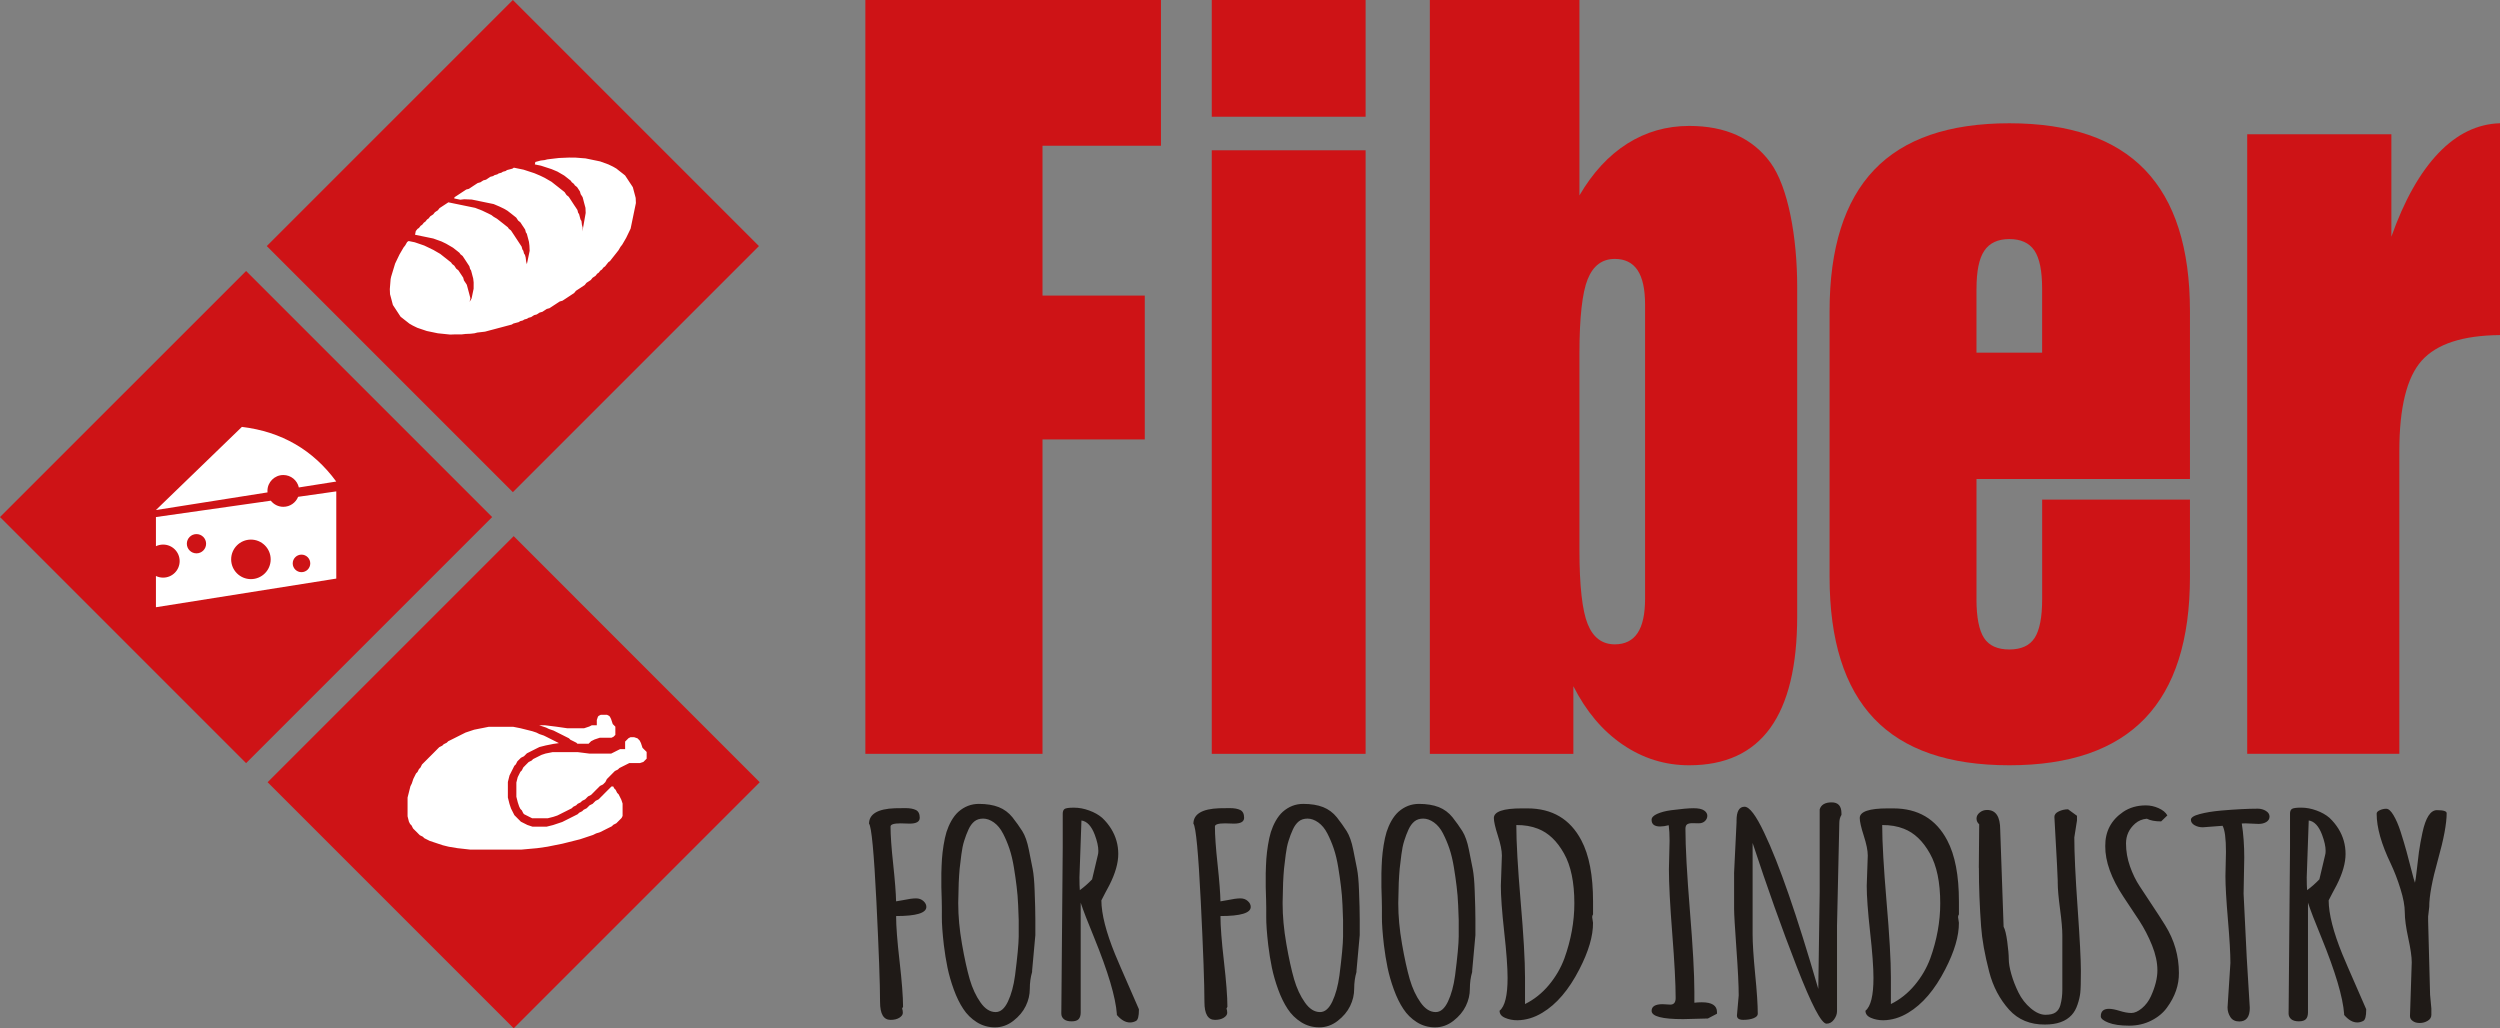 <?xml version="1.0" encoding="UTF-8"?>
<!DOCTYPE svg PUBLIC "-//W3C//DTD SVG 1.1//EN" "http://www.w3.org/Graphics/SVG/1.1/DTD/svg11.dtd">
<!-- Creator: CorelDRAW -->
<svg xmlns="http://www.w3.org/2000/svg" xml:space="preserve" width="93.486mm" height="38.453mm" style="shape-rendering:geometricPrecision; text-rendering:geometricPrecision; image-rendering:optimizeQuality; fill-rule:evenodd; clip-rule:evenodd"
viewBox="0 0 93.486 38.453"
 xmlns:xlink="http://www.w3.org/1999/xlink">
 <rect x="0" y="0" width="93.486" height="38.453" fill="#808080" stroke="none"/>
 <defs>
  <style type="text/css">
   <![CDATA[
    .fil3 {fill:white}
    .fil0 {fill:#CE1316}
    .fil2 {fill:#1F1A17;fill-rule:nonzero}
    .fil1 {fill:#CE1316;fill-rule:nonzero}
   ]]>
  </style>
 </defs>
 <g id="Warstwa_x0020_1">
  <polygon class="fil0" points="9.202,10.134 18.404,19.335 9.202,28.537 -0,19.335 "/>
  <polygon class="fil0" points="19.178,0 28.38,9.202 19.178,18.404 9.976,9.202 "/>
  <polygon class="fil0" points="19.209,20.049 28.41,29.251 19.209,38.453 10.007,29.251 "/>
  <polygon class="fil1" points="32.36,28.189 32.36,0 43.414,0 43.414,5.45 38.984,5.45 38.984,11.053 42.808,11.053 42.808,16.432 38.984,16.432 38.984,28.189 "/>
  <path class="fil1" d="M45.313 4.365l0 -4.365 5.753 0 0 4.365 -5.753 0zm0 23.824l0 -22.569 5.753 0 0 22.569 -5.753 0z"/>
  <path class="fil1" d="M53.468 28.189l0 -28.189 5.594 0 0 7.308c0.496,-0.851 1.093,-1.496 1.788,-1.936 0.695,-0.44 1.468,-0.663 2.317,-0.663 1.357,0 2.367,0.458 3.034,1.367 0.667,0.909 1.004,2.794 1.004,4.654l0 12.314c0,1.86 -0.337,3.25 -1.01,4.183 -0.673,0.927 -1.683,1.39 -3.029,1.39 -0.905,0 -1.732,-0.258 -2.488,-0.774 -0.756,-0.516 -1.368,-1.244 -1.843,-2.182l0 2.529 -5.368 0zm5.594 -7.632c0,1.349 0.105,2.276 0.309,2.781 0.204,0.504 0.541,0.757 1.015,0.757 0.375,0 0.662,-0.141 0.85,-0.422 0.188,-0.282 0.281,-0.71 0.281,-1.297l0 -10.976c0,-0.587 -0.094,-1.015 -0.281,-1.296 -0.188,-0.282 -0.474,-0.422 -0.85,-0.422 -0.474,0 -0.811,0.252 -1.015,0.757 -0.204,0.504 -0.309,1.437 -0.309,2.798l0 7.321z"/>
  <path class="fil1" d="M73.909 10.799l0 2.388 2.455 0 0 -2.388c0,-0.669 -0.095,-1.145 -0.289,-1.431 -0.196,-0.288 -0.509,-0.428 -0.938,-0.428 -0.429,0 -0.742,0.146 -0.938,0.44 -0.195,0.292 -0.289,0.763 -0.289,1.42zm0 11.611c0,0.681 0.097,1.162 0.284,1.449 0.188,0.287 0.504,0.428 0.944,0.428 0.44,0 0.756,-0.141 0.944,-0.428 0.187,-0.287 0.284,-0.768 0.284,-1.449l0 -3.728 5.527 0 0 2.889c0,2.357 -0.563,4.125 -1.683,5.292 -1.12,1.167 -2.809,1.754 -5.071,1.754 -2.262,0 -3.947,-0.58 -5.055,-1.742 -1.111,-1.166 -1.667,-2.933 -1.667,-5.303l0 -9.934c0,-2.358 0.556,-4.12 1.667,-5.286 1.108,-1.163 2.793,-1.742 5.055,-1.742 2.262,0 3.953,0.58 5.071,1.742 1.122,1.166 1.683,2.928 1.683,5.286l0 6.273 -7.982 0 0 4.5z"/>
  <path class="fil1" d="M84.033 28.189l0 -23.169 5.391 0 0 3.831c0.482,-1.361 1.072,-2.405 1.762,-3.127 0.69,-0.721 1.459,-1.091 2.3,-1.115l0 7.921c-1.391,0.012 -2.367,0.329 -2.928,0.956 -0.555,0.622 -0.836,1.748 -0.836,3.373l0 11.328 -5.689 0z"/>
  <path class="fil2" d="M33.768 37.649l-0.034 0.066c0.018,0.04 0.027,0.094 0.027,0.16 0,0.066 -0.043,0.127 -0.127,0.181 -0.084,0.054 -0.195,0.082 -0.332,0.082 -0.261,0 -0.393,-0.222 -0.393,-0.667 0,-0.662 -0.046,-1.913 -0.136,-3.75 -0.091,-1.84 -0.184,-2.812 -0.277,-2.922 0.005,-0.359 0.327,-0.551 0.966,-0.575 0.098,-0.004 0.23,-0.005 0.395,-0.005 0.168,0 0.298,0.024 0.393,0.071 0.095,0.049 0.143,0.144 0.143,0.29 0,0.146 -0.125,0.219 -0.38,0.219l-0.332 -0.01c-0.255,0 -0.38,0.04 -0.38,0.118 0,0.321 0.032,0.794 0.1,1.417 0.066,0.622 0.102,1.082 0.107,1.381 0.057,-0.007 0.134,-0.021 0.232,-0.04 0.232,-0.049 0.402,-0.071 0.514,-0.071 0.111,0 0.202,0.033 0.275,0.099 0.075,0.066 0.111,0.139 0.111,0.221 0,0.228 -0.377,0.341 -1.131,0.341 0,0.377 0.043,0.942 0.13,1.695 0.086,0.754 0.13,1.32 0.13,1.701zm4.947 -2.668l-0.12 1.319 0 0.047c-0.057,0.193 -0.086,0.401 -0.086,0.625 0,0.224 -0.05,0.44 -0.152,0.648 -0.102,0.21 -0.257,0.394 -0.466,0.556 -0.209,0.162 -0.439,0.241 -0.686,0.241 -0.248,0 -0.475,-0.064 -0.679,-0.193 -0.205,-0.13 -0.373,-0.295 -0.505,-0.497 -0.134,-0.202 -0.252,-0.443 -0.354,-0.723 -0.102,-0.28 -0.18,-0.552 -0.236,-0.82 -0.055,-0.266 -0.1,-0.547 -0.136,-0.842 -0.052,-0.45 -0.077,-0.801 -0.075,-1.051 0.002,-0.248 0,-0.462 -0.005,-0.641 -0.004,-0.177 -0.009,-0.337 -0.014,-0.481 0,-0.071 0,-0.149 0,-0.236 0,-0.087 0,-0.179 0,-0.276 0.004,-0.202 0.014,-0.38 0.023,-0.54 0.011,-0.16 0.032,-0.332 0.061,-0.516 0.03,-0.186 0.066,-0.349 0.109,-0.49 0.045,-0.141 0.104,-0.278 0.179,-0.413 0.08,-0.139 0.168,-0.254 0.266,-0.342 0.223,-0.196 0.477,-0.295 0.766,-0.295 0.289,0 0.536,0.04 0.741,0.12 0.202,0.08 0.375,0.208 0.516,0.384 0.139,0.177 0.261,0.349 0.366,0.514 0.105,0.167 0.186,0.398 0.245,0.695 0.061,0.297 0.109,0.537 0.143,0.721 0.036,0.186 0.061,0.453 0.073,0.799 0.018,0.464 0.027,0.827 0.027,1.089l0 0.599zm-1.209 -3.813c-0.091,-0.179 -0.204,-0.316 -0.339,-0.413 -0.136,-0.096 -0.27,-0.144 -0.402,-0.144 -0.134,0 -0.243,0.035 -0.33,0.106 -0.086,0.071 -0.161,0.172 -0.22,0.304 -0.059,0.13 -0.114,0.269 -0.159,0.419 -0.048,0.149 -0.082,0.321 -0.107,0.518 -0.025,0.195 -0.045,0.372 -0.064,0.531 -0.014,0.156 -0.025,0.328 -0.034,0.519 -0.009,0.314 -0.016,0.561 -0.018,0.738l0 0.045c0,0.464 0.045,0.966 0.139,1.504 0.093,0.537 0.191,0.978 0.289,1.32 0.1,0.342 0.236,0.634 0.405,0.872 0.168,0.24 0.357,0.359 0.566,0.359 0.182,0 0.334,-0.13 0.459,-0.393 0.125,-0.264 0.214,-0.591 0.266,-0.976 0.089,-0.693 0.134,-1.178 0.137,-1.459 0.002,-0.28 0.002,-0.483 0,-0.613 -0.002,-0.129 -0.009,-0.316 -0.021,-0.561 -0.011,-0.247 -0.029,-0.478 -0.057,-0.693 -0.025,-0.215 -0.059,-0.453 -0.102,-0.714 -0.043,-0.262 -0.098,-0.495 -0.166,-0.698 -0.068,-0.203 -0.15,-0.394 -0.241,-0.572zm2.182 6.653l0.052 -6.111 0 -1.284c0,-0.082 0.023,-0.139 0.066,-0.172 0.046,-0.035 0.162,-0.052 0.35,-0.052 0.189,0 0.38,0.035 0.573,0.106 0.193,0.07 0.357,0.162 0.488,0.276 0.13,0.123 0.241,0.259 0.334,0.408 0.177,0.288 0.266,0.601 0.266,0.942 0,0.339 -0.111,0.728 -0.332,1.164 -0.027,0.049 -0.082,0.148 -0.161,0.301 -0.08,0.153 -0.125,0.243 -0.139,0.271 0.004,0.514 0.175,1.185 0.511,2.01 0.116,0.278 0.279,0.658 0.493,1.143 0.214,0.483 0.345,0.789 0.4,0.917l0 0.026c0,0.234 -0.036,0.37 -0.107,0.41 -0.07,0.038 -0.145,0.059 -0.227,0.059 -0.168,0 -0.332,-0.094 -0.491,-0.281l0 -0.035c-0.045,-0.63 -0.33,-1.586 -0.852,-2.866 -0.241,-0.582 -0.407,-1.014 -0.5,-1.298l0 4.108c0,0.104 -0.025,0.186 -0.073,0.243 -0.05,0.057 -0.139,0.087 -0.268,0.087 -0.127,0 -0.225,-0.028 -0.289,-0.083 -0.064,-0.056 -0.095,-0.125 -0.095,-0.207l0 -0.082zm0.752 -7.139l-0.075 2.126c0,0.215 0.005,0.373 0.014,0.479 0.157,-0.113 0.309,-0.247 0.459,-0.403l0.213 -0.9c0.014,-0.047 0.021,-0.102 0.021,-0.163 0,-0.167 -0.045,-0.368 -0.134,-0.606 -0.123,-0.325 -0.291,-0.504 -0.498,-0.533zm5.458 6.967l-0.034 0.066c0.018,0.04 0.027,0.094 0.027,0.16 0,0.066 -0.043,0.127 -0.127,0.181 -0.084,0.054 -0.196,0.082 -0.332,0.082 -0.261,0 -0.393,-0.222 -0.393,-0.667 0,-0.662 -0.045,-1.913 -0.136,-3.75 -0.091,-1.84 -0.184,-2.812 -0.277,-2.922 0.005,-0.359 0.327,-0.551 0.966,-0.575 0.098,-0.004 0.229,-0.005 0.395,-0.005 0.168,0 0.298,0.024 0.393,0.071 0.095,0.049 0.143,0.144 0.143,0.29 0,0.146 -0.125,0.219 -0.38,0.219l-0.332 -0.01c-0.255,0 -0.38,0.04 -0.38,0.118 0,0.321 0.032,0.794 0.1,1.417 0.066,0.622 0.102,1.082 0.107,1.381 0.057,-0.007 0.134,-0.021 0.232,-0.04 0.232,-0.049 0.402,-0.071 0.514,-0.071 0.111,0 0.202,0.033 0.275,0.099 0.075,0.066 0.111,0.139 0.111,0.221 0,0.228 -0.377,0.341 -1.132,0.341 0,0.377 0.043,0.942 0.13,1.695 0.086,0.754 0.13,1.32 0.13,1.701zm4.947 -2.668l-0.12 1.319 0 0.047c-0.057,0.193 -0.086,0.401 -0.086,0.625 0,0.224 -0.05,0.44 -0.152,0.648 -0.102,0.21 -0.257,0.394 -0.466,0.556 -0.209,0.162 -0.439,0.241 -0.686,0.241 -0.248,0 -0.475,-0.064 -0.679,-0.193 -0.205,-0.13 -0.373,-0.295 -0.505,-0.497 -0.134,-0.202 -0.252,-0.443 -0.354,-0.723 -0.102,-0.28 -0.18,-0.552 -0.236,-0.82 -0.055,-0.266 -0.1,-0.547 -0.136,-0.842 -0.052,-0.45 -0.077,-0.801 -0.075,-1.051 0.002,-0.248 0,-0.462 -0.005,-0.641 -0.005,-0.177 -0.009,-0.337 -0.014,-0.481 0,-0.071 0,-0.149 0,-0.236 0,-0.087 0,-0.179 0,-0.276 0.004,-0.202 0.014,-0.38 0.023,-0.54 0.011,-0.16 0.032,-0.332 0.061,-0.516 0.03,-0.186 0.066,-0.349 0.109,-0.49 0.045,-0.141 0.104,-0.278 0.179,-0.413 0.08,-0.139 0.168,-0.254 0.266,-0.342 0.223,-0.196 0.477,-0.295 0.766,-0.295 0.289,0 0.536,0.04 0.741,0.12 0.202,0.08 0.375,0.208 0.516,0.384 0.139,0.177 0.261,0.349 0.366,0.514 0.104,0.167 0.186,0.398 0.245,0.695 0.061,0.297 0.109,0.537 0.143,0.721 0.036,0.186 0.061,0.453 0.073,0.799 0.018,0.464 0.027,0.827 0.027,1.089l0 0.599zm-1.209 -3.813c-0.091,-0.179 -0.204,-0.316 -0.339,-0.413 -0.137,-0.096 -0.27,-0.144 -0.402,-0.144 -0.134,0 -0.243,0.035 -0.33,0.106 -0.086,0.071 -0.161,0.172 -0.22,0.304 -0.059,0.13 -0.114,0.269 -0.159,0.419 -0.048,0.149 -0.082,0.321 -0.107,0.518 -0.025,0.195 -0.045,0.372 -0.064,0.531 -0.014,0.156 -0.025,0.328 -0.034,0.519 -0.009,0.314 -0.016,0.561 -0.018,0.738l0 0.045c0,0.464 0.045,0.966 0.139,1.504 0.093,0.537 0.191,0.978 0.289,1.32 0.1,0.342 0.236,0.634 0.405,0.872 0.168,0.24 0.357,0.359 0.566,0.359 0.182,0 0.334,-0.13 0.459,-0.393 0.125,-0.264 0.214,-0.591 0.266,-0.976 0.089,-0.693 0.134,-1.178 0.136,-1.459 0.002,-0.28 0.002,-0.483 0,-0.613 -0.002,-0.129 -0.009,-0.316 -0.021,-0.561 -0.011,-0.247 -0.029,-0.478 -0.057,-0.693 -0.025,-0.215 -0.059,-0.453 -0.102,-0.714 -0.043,-0.262 -0.098,-0.495 -0.166,-0.698 -0.068,-0.203 -0.15,-0.394 -0.241,-0.572zm5.535 3.813l-0.12 1.319 0 0.047c-0.057,0.193 -0.086,0.401 -0.086,0.625 0,0.224 -0.05,0.44 -0.152,0.648 -0.102,0.21 -0.257,0.394 -0.466,0.556 -0.209,0.162 -0.439,0.241 -0.686,0.241 -0.248,0 -0.475,-0.064 -0.679,-0.193 -0.205,-0.13 -0.373,-0.295 -0.505,-0.497 -0.134,-0.202 -0.252,-0.443 -0.354,-0.723 -0.102,-0.28 -0.18,-0.552 -0.236,-0.82 -0.054,-0.266 -0.1,-0.547 -0.136,-0.842 -0.052,-0.45 -0.077,-0.801 -0.075,-1.051 0.002,-0.248 0,-0.462 -0.005,-0.641 -0.005,-0.177 -0.009,-0.337 -0.014,-0.481 0,-0.071 0,-0.149 0,-0.236 0,-0.087 0,-0.179 0,-0.276 0.004,-0.202 0.014,-0.38 0.023,-0.54 0.011,-0.16 0.032,-0.332 0.061,-0.516 0.029,-0.186 0.066,-0.349 0.109,-0.49 0.045,-0.141 0.104,-0.278 0.179,-0.413 0.08,-0.139 0.168,-0.254 0.266,-0.342 0.223,-0.196 0.477,-0.295 0.766,-0.295 0.289,0 0.536,0.04 0.741,0.12 0.202,0.08 0.375,0.208 0.516,0.384 0.139,0.177 0.261,0.349 0.366,0.514 0.104,0.167 0.186,0.398 0.245,0.695 0.061,0.297 0.109,0.537 0.143,0.721 0.036,0.186 0.061,0.453 0.073,0.799 0.018,0.464 0.027,0.827 0.027,1.089l0 0.599zm-1.209 -3.813c-0.091,-0.179 -0.204,-0.316 -0.339,-0.413 -0.137,-0.096 -0.27,-0.144 -0.402,-0.144 -0.134,0 -0.243,0.035 -0.33,0.106 -0.086,0.071 -0.161,0.172 -0.221,0.304 -0.059,0.13 -0.114,0.269 -0.159,0.419 -0.048,0.149 -0.082,0.321 -0.107,0.518 -0.025,0.195 -0.045,0.372 -0.064,0.531 -0.014,0.156 -0.025,0.328 -0.034,0.519 -0.009,0.314 -0.016,0.561 -0.018,0.738l0 0.045c0,0.464 0.045,0.966 0.139,1.504 0.093,0.537 0.191,0.978 0.289,1.32 0.1,0.342 0.236,0.634 0.405,0.872 0.168,0.24 0.357,0.359 0.566,0.359 0.182,0 0.334,-0.13 0.459,-0.393 0.125,-0.264 0.214,-0.591 0.266,-0.976 0.089,-0.693 0.134,-1.178 0.136,-1.459 0.002,-0.28 0.002,-0.483 0,-0.613 -0.002,-0.129 -0.009,-0.316 -0.021,-0.561 -0.011,-0.247 -0.029,-0.478 -0.057,-0.693 -0.025,-0.215 -0.059,-0.453 -0.102,-0.714 -0.043,-0.262 -0.098,-0.495 -0.166,-0.698 -0.068,-0.203 -0.15,-0.394 -0.241,-0.572zm3.065 5.381c0,0 0,0.332 0,0.997 0.343,-0.17 0.638,-0.406 0.893,-0.711 0.252,-0.302 0.445,-0.634 0.579,-0.994 0.248,-0.69 0.373,-1.376 0.373,-2.062 0,-0.787 -0.13,-1.409 -0.386,-1.862 -0.261,-0.469 -0.586,-0.776 -0.973,-0.926 -0.239,-0.096 -0.511,-0.141 -0.811,-0.139l0 0.011c0,0.629 0.054,1.574 0.161,2.835 0.109,1.263 0.164,2.213 0.164,2.85zm2.511 -2.26l0.032 0.219c0.005,0.491 -0.166,1.072 -0.511,1.74 -0.391,0.763 -0.852,1.305 -1.386,1.624 -0.3,0.182 -0.611,0.276 -0.932,0.28 -0.168,0 -0.32,-0.03 -0.459,-0.09 -0.139,-0.059 -0.207,-0.148 -0.207,-0.266 0.2,-0.16 0.3,-0.57 0.3,-1.226 0,-0.387 -0.041,-0.962 -0.127,-1.727 -0.084,-0.763 -0.125,-1.334 -0.125,-1.714l0.039 -1.139c0,-0.184 -0.05,-0.431 -0.15,-0.74 -0.1,-0.311 -0.15,-0.532 -0.15,-0.66 0,-0.241 0.35,-0.361 1.045,-0.361l0.207 0c0.927,0 1.6,0.398 2.018,1.192 0.293,0.552 0.439,1.315 0.439,2.289l0 0.483c-0.02,0.031 -0.032,0.062 -0.032,0.097zm3.988 -3.502l-0.241 -0.005c-0.089,0 -0.152,0.016 -0.195,0.043 -0.043,0.03 -0.064,0.087 -0.064,0.17 0,0.679 0.057,1.695 0.166,3.049 0.111,1.355 0.168,2.371 0.168,3.049l0 0.403c0.093,-0.01 0.186,-0.016 0.28,-0.016 0.377,0 0.566,0.122 0.566,0.366l0 0.061 -0.341 0.179 -0.925 0.024c-0.786,0 -1.179,-0.102 -1.179,-0.311 0,-0.165 0.139,-0.248 0.413,-0.248l0.286 0.016c0.134,0 0.2,-0.082 0.2,-0.245 0,-0.535 -0.043,-1.339 -0.127,-2.409 -0.084,-1.07 -0.125,-1.874 -0.125,-2.409l0.025 -1.065c0,-0.224 -0.011,-0.417 -0.032,-0.58 -0.12,0.031 -0.227,0.047 -0.321,0.047 -0.214,0 -0.32,-0.083 -0.32,-0.25 0,-0.085 0.07,-0.158 0.207,-0.221 0.139,-0.062 0.309,-0.108 0.513,-0.136 0.382,-0.05 0.664,-0.076 0.848,-0.076 0.184,0 0.318,0.028 0.398,0.085 0.08,0.056 0.118,0.122 0.118,0.198 0,0.076 -0.03,0.142 -0.089,0.198 -0.059,0.056 -0.136,0.083 -0.23,0.083zm1.318 1.878l0.093 -1.913 0 -0.066c0,-0.346 0.1,-0.519 0.3,-0.519 0.182,0 0.427,0.323 0.732,0.968 0.561,1.169 1.229,3.103 2.011,5.797l0.014 0.05 0.052 -3.634 0 -3.083c0.055,-0.174 0.202,-0.261 0.448,-0.261 0.243,0 0.366,0.136 0.366,0.408l0 0.061c-0.054,0.085 -0.08,0.186 -0.08,0.306l-0.086 3.851 0 3.186c0,0.106 -0.039,0.208 -0.114,0.311 -0.075,0.102 -0.168,0.153 -0.279,0.153 -0.191,0 -0.564,-0.716 -1.118,-2.145 -0.557,-1.43 -1.104,-2.967 -1.645,-4.614l0 3.42c0,0.332 0.032,0.829 0.095,1.485 0.066,0.658 0.098,1.155 0.098,1.487 0,0.064 -0.052,0.118 -0.152,0.16 -0.102,0.043 -0.232,0.064 -0.391,0.064 -0.157,0 -0.236,-0.054 -0.236,-0.163l0.066 -0.749c0,-0.36 -0.027,-0.943 -0.086,-1.749 -0.057,-0.808 -0.086,-1.301 -0.086,-1.482l0 -1.329zm5.865 3.884c0,0 0,0.332 0,0.997 0.343,-0.17 0.638,-0.406 0.893,-0.711 0.252,-0.302 0.445,-0.634 0.579,-0.994 0.248,-0.69 0.373,-1.376 0.373,-2.062 0,-0.787 -0.13,-1.409 -0.386,-1.862 -0.261,-0.469 -0.586,-0.776 -0.973,-0.926 -0.239,-0.096 -0.511,-0.141 -0.811,-0.139l0 0.011c0,0.629 0.055,1.574 0.161,2.835 0.109,1.263 0.164,2.213 0.164,2.85zm2.511 -2.26l0.032 0.219c0.004,0.491 -0.166,1.072 -0.511,1.74 -0.391,0.763 -0.852,1.305 -1.386,1.624 -0.3,0.182 -0.611,0.276 -0.932,0.28 -0.168,0 -0.32,-0.03 -0.459,-0.09 -0.139,-0.059 -0.207,-0.148 -0.207,-0.266 0.2,-0.16 0.3,-0.57 0.3,-1.226 0,-0.387 -0.041,-0.962 -0.127,-1.727 -0.084,-0.763 -0.125,-1.334 -0.125,-1.714l0.039 -1.139c0,-0.184 -0.05,-0.431 -0.15,-0.74 -0.1,-0.311 -0.15,-0.532 -0.15,-0.66 0,-0.241 0.35,-0.361 1.045,-0.361l0.207 0c0.927,0 1.6,0.398 2.018,1.192 0.293,0.552 0.439,1.315 0.439,2.289l0 0.483c-0.02,0.031 -0.032,0.062 -0.032,0.097zm0.777 -1.838l0.014 -1.628c-0.066,-0.057 -0.1,-0.129 -0.1,-0.214 0,-0.085 0.039,-0.16 0.118,-0.224 0.077,-0.064 0.168,-0.097 0.275,-0.097 0.33,0 0.493,0.248 0.493,0.744l0.127 3.623c0.052,0.092 0.098,0.276 0.136,0.554 0.036,0.278 0.057,0.495 0.057,0.65 0,0.155 0.032,0.344 0.096,0.57 0.064,0.226 0.152,0.453 0.266,0.684 0.114,0.231 0.266,0.427 0.459,0.591 0.193,0.163 0.377,0.243 0.55,0.243 0.173,0 0.302,-0.031 0.386,-0.094 0.084,-0.063 0.141,-0.151 0.173,-0.268 0.05,-0.182 0.073,-0.373 0.073,-0.575l0 -2.034c0,-0.221 -0.027,-0.549 -0.086,-0.983 -0.057,-0.434 -0.086,-0.761 -0.086,-0.982l0 -0.071 -0.027 -0.606 -0.098 -1.786c0,-0.085 0.054,-0.155 0.166,-0.207 0.111,-0.052 0.225,-0.078 0.345,-0.078l0.334 0.243 0 0.174 -0.1 0.636c0,0.58 0.041,1.454 0.123,2.621 0.082,1.167 0.123,1.956 0.123,2.369 0,0.412 -0.007,0.686 -0.023,0.823 -0.016,0.137 -0.05,0.285 -0.104,0.441 -0.052,0.155 -0.125,0.285 -0.218,0.386 -0.218,0.238 -0.55,0.356 -1,0.356 -0.554,0.004 -1,-0.181 -1.338,-0.554 -0.354,-0.394 -0.602,-0.865 -0.745,-1.414 -0.168,-0.648 -0.27,-1.218 -0.304,-1.706 -0.054,-0.737 -0.082,-1.466 -0.082,-2.189zm4.561 5.553c0,-0.188 0.102,-0.28 0.307,-0.28 0.102,0 0.236,0.026 0.402,0.078 0.168,0.052 0.311,0.078 0.434,0.078 0.12,0 0.254,-0.059 0.395,-0.177 0.143,-0.12 0.252,-0.266 0.334,-0.443 0.164,-0.359 0.245,-0.684 0.245,-0.975 0,-0.29 -0.066,-0.601 -0.2,-0.934 -0.134,-0.332 -0.295,-0.644 -0.486,-0.936 -0.191,-0.292 -0.384,-0.584 -0.58,-0.875 -0.461,-0.695 -0.689,-1.329 -0.684,-1.902 -0.005,-0.544 0.218,-0.969 0.67,-1.278 0.241,-0.162 0.523,-0.243 0.848,-0.243 0.164,0 0.323,0.035 0.477,0.104 0.157,0.07 0.266,0.16 0.327,0.271l-0.232 0.224c-0.227,0 -0.404,-0.033 -0.534,-0.101 -0.168,0.014 -0.316,0.075 -0.439,0.182 -0.227,0.2 -0.341,0.448 -0.341,0.742 0,0.292 0.05,0.578 0.148,0.856 0.098,0.278 0.218,0.528 0.366,0.749 0.145,0.221 0.304,0.459 0.473,0.718 0.173,0.257 0.332,0.505 0.48,0.743 0.341,0.549 0.511,1.143 0.511,1.78 0.005,0.448 -0.143,0.879 -0.445,1.292 -0.141,0.196 -0.336,0.36 -0.586,0.486 -0.248,0.127 -0.525,0.191 -0.832,0.191 -0.327,0 -0.586,-0.038 -0.775,-0.113 -0.189,-0.075 -0.284,-0.153 -0.284,-0.238zm5.365 -5.929l-0.025 1.343 0.118 2.397 0.114 1.873c0,0.339 -0.13,0.509 -0.393,0.509 -0.15,0 -0.261,-0.054 -0.332,-0.163 -0.07,-0.108 -0.107,-0.229 -0.107,-0.361l0.107 -1.664c0,-0.36 -0.032,-0.9 -0.093,-1.622 -0.061,-0.723 -0.093,-1.265 -0.093,-1.624l0.02 -0.91c0,-0.499 -0.043,-0.823 -0.127,-0.973l-0.739 0.056c-0.116,0 -0.218,-0.026 -0.309,-0.078 -0.091,-0.052 -0.136,-0.12 -0.136,-0.203 0,-0.083 0.107,-0.155 0.325,-0.212 0.223,-0.061 0.489,-0.104 0.8,-0.132 0.545,-0.047 1.004,-0.071 1.377,-0.071 0.111,0 0.211,0.028 0.302,0.083 0.091,0.057 0.136,0.127 0.136,0.212 0,0.085 -0.039,0.151 -0.118,0.202 -0.08,0.049 -0.177,0.073 -0.293,0.073l-0.486 -0.021c-0.061,0 -0.109,0.002 -0.141,0.005 0.064,0.401 0.093,0.829 0.093,1.284zm1.659 5.745l0.052 -6.111 0 -1.284c0,-0.082 0.023,-0.139 0.066,-0.172 0.045,-0.035 0.161,-0.052 0.35,-0.052 0.189,0 0.38,0.035 0.573,0.106 0.193,0.07 0.357,0.162 0.488,0.276 0.13,0.123 0.241,0.259 0.334,0.408 0.177,0.288 0.266,0.601 0.266,0.942 0,0.339 -0.111,0.728 -0.332,1.164 -0.027,0.049 -0.082,0.148 -0.161,0.301 -0.08,0.153 -0.125,0.243 -0.139,0.271 0.004,0.514 0.175,1.185 0.511,2.01 0.116,0.278 0.279,0.658 0.493,1.143 0.214,0.483 0.345,0.789 0.4,0.917l0 0.026c0,0.234 -0.036,0.37 -0.107,0.41 -0.07,0.038 -0.145,0.059 -0.227,0.059 -0.168,0 -0.332,-0.094 -0.491,-0.281l0 -0.035c-0.045,-0.63 -0.33,-1.586 -0.852,-2.866 -0.241,-0.582 -0.407,-1.014 -0.5,-1.298l0 4.108c0,0.104 -0.025,0.186 -0.073,0.243 -0.05,0.057 -0.139,0.087 -0.268,0.087 -0.127,0 -0.225,-0.028 -0.289,-0.083 -0.064,-0.056 -0.095,-0.125 -0.095,-0.207l0 -0.082zm0.752 -7.139l-0.075 2.126c0,0.215 0.005,0.373 0.014,0.479 0.157,-0.113 0.309,-0.247 0.459,-0.403l0.213 -0.9c0.014,-0.047 0.021,-0.102 0.021,-0.163 0,-0.167 -0.045,-0.368 -0.134,-0.606 -0.123,-0.325 -0.291,-0.504 -0.498,-0.533zm3.786 7.318l0.066 -2.015c0,-0.205 -0.043,-0.505 -0.13,-0.903 -0.086,-0.4 -0.13,-0.719 -0.13,-0.962 0,-0.243 -0.054,-0.538 -0.164,-0.886 -0.107,-0.347 -0.23,-0.66 -0.361,-0.938 -0.352,-0.73 -0.527,-1.353 -0.527,-1.869 0,-0.05 0.038,-0.094 0.118,-0.129 0.077,-0.036 0.157,-0.054 0.241,-0.054 0.086,0 0.175,0.08 0.27,0.24 0.095,0.158 0.184,0.363 0.264,0.61 0.08,0.248 0.154,0.495 0.223,0.744 0.068,0.247 0.132,0.488 0.189,0.719 0.059,0.233 0.1,0.384 0.127,0.452 0.018,-0.061 0.039,-0.207 0.064,-0.436 0.025,-0.229 0.052,-0.464 0.084,-0.705 0.034,-0.243 0.08,-0.488 0.132,-0.731 0.12,-0.561 0.302,-0.841 0.543,-0.841 0.241,0 0.363,0.038 0.363,0.113 0,0.389 -0.109,0.971 -0.327,1.746 -0.218,0.773 -0.325,1.36 -0.325,1.76l-0.041 0.361 0 0.158 0.073 2.764 0.048 0.519 0 0.233c0,0.092 -0.045,0.167 -0.136,0.222 -0.091,0.056 -0.191,0.083 -0.298,0.083 -0.107,0 -0.193,-0.024 -0.261,-0.073 -0.07,-0.05 -0.104,-0.109 -0.104,-0.181z"/>
  <polygon class="fil3" points="21.523,5.894 21.286,5.892 21.094,5.9 20.903,5.908 20.757,5.925 20.611,5.942 20.466,5.96 20.365,5.986 20.219,6.003 20.119,6.03 20.019,6.057 20,6.148 20.091,6.167 20.227,6.195 20.627,6.325 20.845,6.417 20.972,6.491 21.099,6.565 21.181,6.629 21.262,6.693 21.344,6.758 21.38,6.813 21.461,6.877 21.497,6.932 21.579,6.996 21.615,7.051 21.651,7.106 21.687,7.161 21.714,7.261 21.75,7.316 21.786,7.371 21.813,7.471 21.839,7.572 21.866,7.672 21.893,7.772 21.901,7.964 21.779,8.655 21.788,8.509 21.761,8.409 21.744,8.263 21.708,8.208 21.681,8.108 21.654,8.008 21.618,7.953 21.592,7.852 21.556,7.797 21.52,7.742 21.483,7.688 21.447,7.633 21.411,7.578 21.375,7.523 21.339,7.468 21.303,7.413 21.267,7.358 21.186,7.294 21.149,7.239 21.113,7.184 21.032,7.12 20.95,7.056 20.869,6.991 20.787,6.927 20.706,6.863 20.624,6.798 20.497,6.725 20.37,6.651 20.198,6.568 19.98,6.476 19.58,6.345 19.216,6.27 19.161,6.306 19.061,6.333 18.96,6.359 18.905,6.396 18.805,6.422 18.75,6.458 18.65,6.485 18.595,6.521 18.494,6.548 18.44,6.584 18.339,6.61 18.284,6.646 18.229,6.683 18.175,6.719 18.074,6.745 18.019,6.781 17.964,6.817 17.864,6.844 17.809,6.88 17.754,6.916 17.699,6.952 17.645,6.988 17.59,7.024 17.535,7.061 17.434,7.087 17.38,7.123 17.325,7.159 17.27,7.195 17.215,7.231 17.16,7.268 17.105,7.304 17.05,7.34 16.995,7.376 16.986,7.421 17.213,7.468 17.359,7.451 17.641,7.462 18.46,7.631 18.678,7.724 18.851,7.807 18.977,7.881 19.059,7.945 19.141,8.009 19.222,8.073 19.304,8.138 19.34,8.193 19.376,8.248 19.457,8.312 19.494,8.367 19.529,8.422 19.566,8.476 19.602,8.531 19.638,8.586 19.664,8.687 19.701,8.742 19.727,8.842 19.754,8.942 19.78,9.043 19.798,9.188 19.806,9.38 19.702,9.88 19.675,9.78 19.658,9.634 19.631,9.533 19.595,9.479 19.569,9.378 19.533,9.323 19.506,9.223 19.47,9.168 19.434,9.113 19.398,9.058 19.362,9.003 19.326,8.948 19.29,8.894 19.254,8.839 19.218,8.784 19.181,8.729 19.145,8.674 19.109,8.619 19.028,8.555 18.992,8.5 18.91,8.436 18.829,8.371 18.747,8.307 18.666,8.243 18.584,8.179 18.457,8.105 18.375,8.041 18.203,7.957 18.03,7.874 17.767,7.772 16.766,7.566 16.712,7.602 16.657,7.638 16.602,7.674 16.547,7.71 16.492,7.746 16.437,7.782 16.373,7.864 16.318,7.9 16.263,7.936 16.199,8.017 16.144,8.053 16.089,8.089 16.025,8.171 15.97,8.207 15.905,8.289 15.851,8.325 15.786,8.406 15.731,8.442 15.667,8.524 15.612,8.56 15.548,8.641 15.52,8.778 15.747,8.825 16.202,8.919 16.511,9.03 16.683,9.113 16.81,9.187 16.937,9.261 17.019,9.325 17.101,9.389 17.182,9.454 17.218,9.508 17.3,9.573 17.336,9.628 17.372,9.682 17.408,9.737 17.444,9.792 17.48,9.847 17.516,9.902 17.552,9.957 17.579,10.057 17.615,10.112 17.642,10.213 17.668,10.313 17.695,10.413 17.712,10.559 17.711,10.796 17.635,11.16 17.562,11.287 17.59,11.15 17.563,11.05 17.537,10.95 17.51,10.849 17.483,10.749 17.456,10.649 17.421,10.594 17.384,10.539 17.348,10.484 17.322,10.383 17.286,10.329 17.25,10.274 17.213,10.219 17.177,10.164 17.141,10.109 17.06,10.045 17.024,9.99 16.988,9.935 16.906,9.871 16.87,9.816 16.788,9.752 16.707,9.687 16.625,9.623 16.544,9.559 16.462,9.494 16.335,9.421 16.208,9.347 16.036,9.264 15.863,9.181 15.509,9.06 15.281,9.013 15.226,9.049 15.153,9.176 15.088,9.258 15.015,9.385 14.941,9.512 14.858,9.684 14.775,9.857 14.626,10.348 14.607,10.438 14.577,10.812 14.585,11.003 14.612,11.103 14.639,11.204 14.665,11.304 14.692,11.405 14.728,11.459 14.764,11.514 14.8,11.569 14.836,11.624 14.872,11.679 14.908,11.734 14.944,11.789 14.98,11.844 15.062,11.908 15.143,11.972 15.225,12.036 15.307,12.101 15.434,12.174 15.606,12.258 15.961,12.378 16.37,12.463 16.834,12.511 17.025,12.504 17.262,12.505 17.408,12.488 17.599,12.48 17.745,12.463 17.846,12.436 17.991,12.419 18.137,12.402 18.238,12.375 18.338,12.348 18.438,12.322 18.539,12.295 18.639,12.268 18.739,12.242 18.84,12.215 18.94,12.188 19.04,12.162 19.141,12.135 19.196,12.099 19.296,12.072 19.396,12.046 19.451,12.01 19.552,11.983 19.607,11.947 19.707,11.92 19.762,11.884 19.862,11.857 19.917,11.821 19.972,11.785 20.072,11.759 20.127,11.723 20.182,11.687 20.282,11.66 20.337,11.624 20.392,11.588 20.447,11.552 20.547,11.525 20.602,11.489 20.657,11.453 20.712,11.417 20.767,11.381 20.822,11.345 20.877,11.309 20.932,11.273 21.032,11.246 21.087,11.21 21.142,11.174 21.197,11.138 21.252,11.101 21.306,11.066 21.361,11.029 21.416,10.993 21.471,10.957 21.535,10.876 21.59,10.84 21.645,10.804 21.7,10.768 21.755,10.731 21.81,10.695 21.865,10.659 21.929,10.578 21.984,10.542 22.039,10.506 22.094,10.47 22.158,10.388 22.213,10.352 22.268,10.316 22.332,10.234 22.387,10.198 22.451,10.117 22.506,10.081 22.57,9.999 22.625,9.963 22.689,9.881 22.754,9.8 22.809,9.764 22.873,9.682 22.937,9.601 23.002,9.519 23.066,9.438 23.13,9.356 23.204,9.229 23.268,9.148 23.342,9.021 23.416,8.893 23.499,8.721 23.582,8.548 23.779,7.593 23.771,7.402 23.745,7.302 23.718,7.201 23.691,7.101 23.665,7.001 23.629,6.946 23.593,6.891 23.556,6.836 23.52,6.781 23.484,6.726 23.448,6.671 23.412,6.617 23.376,6.562 23.295,6.497 23.213,6.433 23.131,6.369 23.05,6.304 22.923,6.231 22.75,6.148 22.442,6.036 21.896,5.923 "/>
  <path class="fil3" d="M5.83 19.335l4.297 -0.612c0.109,0.139 0.278,0.229 0.469,0.229 0.25,0 0.465,-0.155 0.552,-0.374l1.427 -0.203 0 3.261 -6.744 1.071 0 -1.168c0.081,0.039 0.172,0.061 0.269,0.061 0.341,0 0.618,-0.277 0.618,-0.618 0,-0.341 -0.277,-0.618 -0.618,-0.618 -0.096,0 -0.187,0.022 -0.269,0.061l0 -1.092zm5.444 1.405c0.181,0 0.328,0.147 0.328,0.328 0,0.181 -0.147,0.328 -0.328,0.328 -0.181,0 -0.328,-0.147 -0.328,-0.328 0,-0.181 0.147,-0.328 0.328,-0.328zm-1.891 -0.562c0.408,0 0.739,0.331 0.739,0.739 0,0.408 -0.331,0.739 -0.739,0.739 -0.408,0 -0.739,-0.331 -0.739,-0.739 0,-0.408 0.331,-0.739 0.739,-0.739zm-2.036 -0.206c0.199,0 0.36,0.161 0.36,0.36 0,0.199 -0.161,0.36 -0.36,0.36 -0.199,0 -0.36,-0.161 -0.36,-0.36 0,-0.199 0.161,-0.36 0.36,-0.36zm-1.518 -0.898c1.072,-1.037 2.144,-2.074 3.217,-3.111 1.489,0.181 2.663,0.865 3.528,2.044l-1.399 0.221c-0.059,-0.266 -0.296,-0.465 -0.58,-0.465 -0.328,0 -0.594,0.266 -0.594,0.594 0,0.019 0.001,0.037 0.003,0.056l-4.174 0.66z"/>
  <path class="fil3" d="M18.003 27.232l-0.274 0.055 -0.159 0.053 -0 0 -0.16 0.053 -0.106 0.053 -0.112 0.056 0 0 -0.111 0.056 -0 -0 -0.111 0.056 -0.112 0.056 0 0 -0.097 0.048 -0.044 0.044 -0.011 0.011 -0.016 0.008 -0.097 0.048 -0.045 0.045 -0.011 0.011 -0.015 0.007 -0.096 0.048 -0.045 0.045 -0 -0 -0.055 0.056 -0 0 -0.056 0.056 -0.055 0.056 -0.056 0.056 0 0 -0.056 0.056 -0 0 -0.056 0.055 -0.055 0.056 -0 0 -0.056 0.056 0 0 -0.056 0.056 -0 0 -0.056 0.056 -0.044 0.044 -0.048 0.097 -0.008 0.016 -0.011 0.011 -0.045 0.045 -0.048 0.096 -0.008 0.016 -0.011 0.011 -0.044 0.044 -0.048 0.097 -0 0 -0.053 0.106 -0.053 0.16 -0.003 0.01 -0.002 0.004 -0.051 0.102 -0.053 0.212 -0.053 0.21 0 0.701 0.05 0.199 0.044 0.088 0.043 0.043 0.012 0.012 0.007 0.014 0.049 0.098 0.043 0.043 0 0 0.056 0.056 0.055 0.055 0.056 0.056 0 0 0.044 0.044 0.097 0.048 0.016 0.008 0.011 0.011 0.044 0.044 0.097 0.048 0 0 0.105 0.053 0.16 0.053 0.167 0.056 0.16 0.053 0 -0 0.221 0.055 0.325 0.054 0.492 0.055 1.89 0 0.599 -0.054 0 -0 0.385 -0.055 0.278 -0.056 0.277 -0.055 0.22 -0.055 0.223 -0.056 0.223 -0.056 0 0 0.16 -0.053 0 -0 0.167 -0.056 0 0 0.16 -0.053 0.106 -0.053 0.006 -0.003 0.007 -0.002 0.157 -0.052 0.108 -0.054 0 0 0.111 -0.056 0 -0 0.112 -0.056 0 0 0.096 -0.048 0.044 -0.044 0.012 -0.012 0.014 -0.007 0.097 -0.049 0.043 -0.043 0 -0 0.056 -0.056 0 0 0.055 -0.055 0.044 -0.045 0.037 -0.075 0 -0.464 -0.047 -0.142 -0.053 -0.107 0 -0 -0.048 -0.096 -0.045 -0.045 -0.011 -0.011 -0.007 -0.015 -0.048 -0.097 -0.044 -0.044 -0.011 -0.011 -0.008 -0.016 -0.028 -0.056 -0.064 0 -0.026 0.026 -0 0 -0.056 0.056 -0.056 0.055 -0.056 0.056 -0 0 -0.056 0.056 -0.055 0.056 -0.056 0.056 -0 0 -0.056 0.056 0 0 -0.056 0.056 -0.011 0.011 -0.016 0.008 -0.097 0.048 -0.044 0.044 -0.055 0.056 -0.011 0.011 -0.015 0.007 -0.097 0.048 -0.044 0.044 0 0 -0.056 0.056 -0.011 0.011 -0.016 0.008 -0.097 0.048 -0.045 0.045 -0.011 0.011 -0.015 0.007 -0.096 0.048 -0.045 0.045 -0.011 0.011 -0.015 0.007 -0.111 0.056 -0 -0 -0.111 0.056 -0.111 0.056 -0.112 0.056 0 0 -0.111 0.056 -0.004 0.002 -0.009 0.003 -0.167 0.056 -0 0 -0.167 0.056 -0.007 0.002 -0.223 0.056 -0.012 0.003 -0.012 0 -0.501 0 -0.015 0 -0.017 -0.005 -0.167 -0.056 -0.009 -0.003 -0.004 -0.002 -0.111 -0.056 0 -0 -0.111 -0.056 -0.015 -0.007 -0.011 -0.011 -0.056 -0.056 -0 0 -0.056 -0.056 0 -0 -0.055 -0.056 -0 0 -0.056 -0.056 -0.011 -0.011 -0.008 -0.016 -0.056 -0.111 -0.056 -0.111 -0.003 -0.006 -0.003 -0.007 -0.056 -0.167 -0.002 -0.007 -0.056 -0.223 -0.003 -0.012 0 -0.012 0 -0.557 0 -0.012 0.003 -0.012 0.056 -0.223 0.003 -0.011 0.005 -0.009 0.056 -0.112 0 0 0.056 -0.111 -0 -0 0.056 -0.112 0.007 -0.014 0.012 -0.012 0.044 -0.043 0.049 -0.097 0.007 -0.014 0.012 -0.012 0.056 -0.056 -0 -0 0.056 -0.056 0.011 -0.011 0.016 -0.008 0.097 -0.048 0.044 -0.044 0 -0 0.056 -0.056 0.011 -0.011 0.015 -0.007 0.111 -0.056 0 0 0.111 -0.056 0.111 -0.056 0.112 -0.056 0.011 -0.005 0.009 -0.002 0.223 -0.056 0.005 -0.001 0.279 -0.056 0.005 -0.001 0.204 -0.029 -0.012 -0.006 -0.111 -0.056 -0 0 -0.111 -0.056 0 -0 -0.112 -0.056 -0.111 -0.056 -0 0 -0.107 -0.053 -0.158 -0.053 -0.009 -0.003 -0.004 -0.002 -0.108 -0.054 -0.15 -0.05 0 0 -0.223 -0.056 -0.22 -0.055 -0.267 -0.053 -0.928 0 -0.269 0.054zm5.499 0.373l-0.044 0.044 -0 0 -0.056 0.056 -0 0 -0.026 0.026 0 0.182 0 0.1 -0.1 0 -0.089 0 -0.09 0.045 0 0 -0.111 0.056 -0 -0 -0.111 0.056 -0.022 0.011 -0.023 0 -0.78 0 -0.006 0 -0.006 -0.001 -0.439 -0.055 -0.932 0 -0.266 0.053 -0.151 0.05 -0.106 0.053 0 0 -0.111 0.056 -0.098 0.049 -0.043 0.043 -0.012 0.012 -0.014 0.007 -0.098 0.049 -0.043 0.043 -0 0 -0.056 0.056 -0.055 0.056 0 0 -0.045 0.045 -0.048 0.096 -0.007 0.015 -0.011 0.011 -0.045 0.045 -0.048 0.097 0 0 -0.051 0.102 -0.05 0.199 0 0.533 0.053 0.21 -0 0 0.051 0.153 0.045 0.091 0.045 0.045 0.011 0.011 0.007 0.015 0.048 0.096 0.035 0.035 0.096 0.048 0 -0 0.111 0.056 0 0 0.09 0.045 0.578 0 0.21 -0.053 0 0 0.153 -0.051 0.106 -0.053 0.111 -0.056 0.112 -0.056 0 -0 0.111 -0.056 0 0 0.096 -0.048 0.044 -0.044 0.012 -0.012 0.014 -0.007 0.098 -0.049 0.043 -0.044 0.012 -0.012 0.014 -0.007 0.097 -0.048 0.044 -0.044 0.011 -0.011 0.016 -0.008 0.096 -0.048 0.045 -0.045 0 0 0.056 -0.056 0.011 -0.011 0.015 -0.007 0.096 -0.048 0.045 -0.045 0 0 0.056 -0.056 0.055 -0.056 0.056 -0.056 0 -0 0.056 -0.055 0.055 -0.056 0.012 -0.012 0.014 -0.007 0.097 -0.048 0.044 -0.044 0.045 -0.045 0.048 -0.096 0.008 -0.016 0.011 -0.011 0.056 -0.056 0 0 0.055 -0.056 0 -0 0.056 -0.056 0.055 -0.056 0 -0 0.056 -0.056 0.011 -0.011 0.016 -0.008 0.097 -0.048 0.045 -0.045 0.011 -0.011 0.015 -0.007 0.111 -0.056 0 -0 0.112 -0.056 0 0 0.111 -0.056 0.022 -0.011 0.023 0 0.279 0 0.097 0 0.127 -0.042 0.04 -0.04 0.056 -0.056 0.026 -0.026 0 -0.252 -0.026 -0.026 -0 -0 -0.056 -0.055 -0 -0 -0.056 -0.056 -0.016 -0.016 -0.008 -0.023 -0.052 -0.157 -0.047 -0.094 -0.043 -0.043 -0 -0 -0.039 -0.039 -0.128 -0.043 -0.13 0 -0.075 0.037zm-1.115 -0.835l-0.027 0.027 -0.043 0.128 0 0.096 0 0.1 -0.1 0 -0.088 0 -0.09 0.045 -0.004 0.002 -0.009 0.003 -0.167 0.056 -0.016 0.005 -0.015 0 -0.613 0 -0.006 0 -0.008 -0.001 -0.388 -0.056 0 0 -0.439 -0.055 -0.215 0 0.085 0.028 0.167 0.056 0.007 0.002 0.006 0.003 0.105 0.052 0.161 0.054 0.009 0.003 0.004 0.002 0.111 0.056 0.112 0.056 0 0 0.111 0.056 0 -0 0.111 0.056 0.112 0.056 0.015 0.007 0.011 0.011 0.044 0.044 0.097 0.048 0 0 0.111 0.056 0.016 0.008 0.011 0.011 0.026 0.026 0.419 0 0.026 -0.026 0 -0 0.056 -0.056 0.012 -0.012 0.014 -0.007 0.112 -0.056 0.004 -0.002 0.009 -0.003 0.167 -0.056 0.017 -0.005 0.015 0 0.279 0 0.144 0 0.077 -0.038 0.043 -0.043 0 -0 0 -0 0.026 -0.026 0 -0.308 -0.026 -0.026 -0 0 -0.056 -0.056 -0.016 -0.016 -0.008 -0.024 -0.053 -0.16 -0.045 -0.091 -0.033 -0.033 -0.076 -0.038 -0.232 0 -0.076 0.038z"/>
 </g>
</svg>
